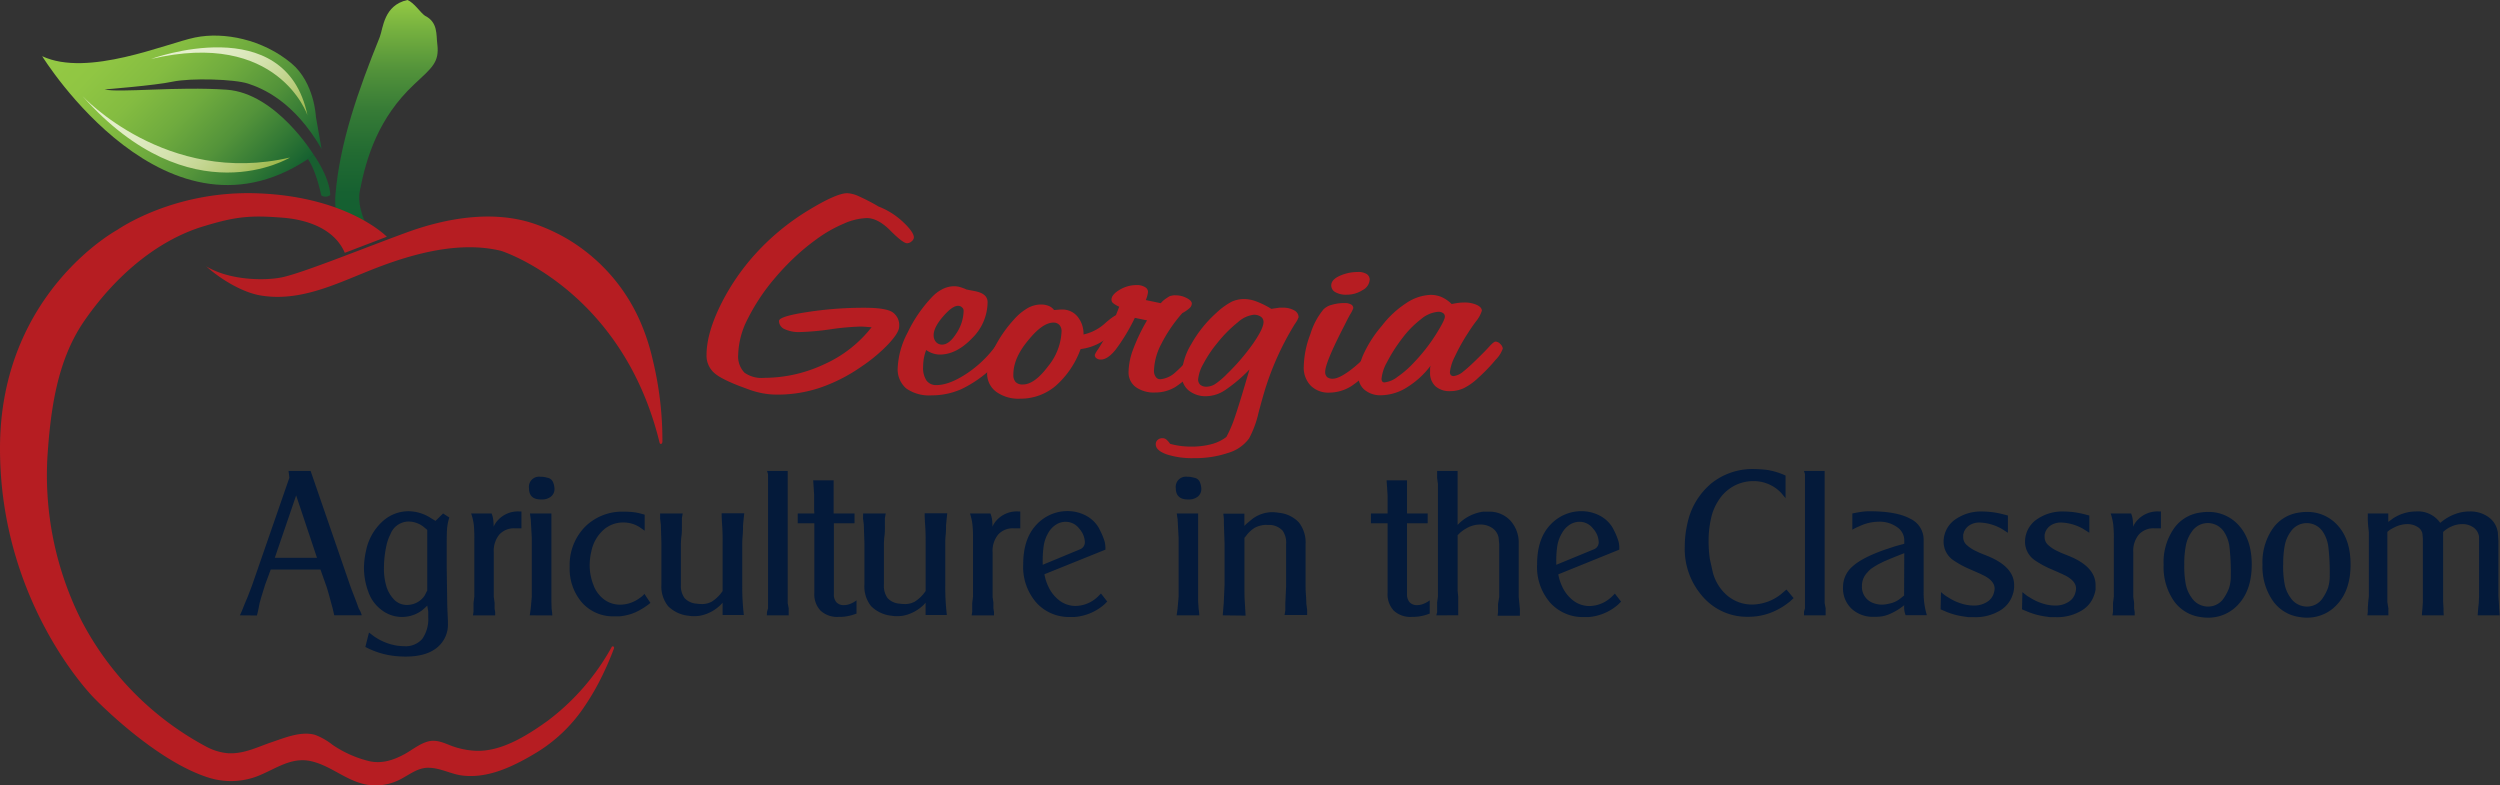 <svg id="Layer_3" data-name="Layer 3" xmlns="http://www.w3.org/2000/svg" xmlns:xlink="http://www.w3.org/1999/xlink" viewBox="0 0 552.94 173.72"><rect x="0" y="0" width="552.94" height="173.72" fill="#333333" stroke="none"/><defs><style>.cls-1{fill:url(#linear-gradient);}.cls-2{fill:#b61d22;}.cls-3{fill:#185f30;}.cls-4{fill:url(#linear-gradient-2);}.cls-5{fill:url(#linear-gradient-3);}.cls-6{fill:url(#linear-gradient-4);}.cls-7{fill:#041a3a;}</style><linearGradient id="linear-gradient" x1="86.47" y1="1.43" x2="86.47" y2="53.5" gradientUnits="userSpaceOnUse"><stop offset="0" stop-color="#94c944"/><stop offset="0.13" stop-color="#75b03f"/><stop offset="0.3" stop-color="#52923a"/><stop offset="0.47" stop-color="#367b36"/><stop offset="0.65" stop-color="#226b32"/><stop offset="0.82" stop-color="#166131"/><stop offset="1" stop-color="#125e30"/></linearGradient><linearGradient id="linear-gradient-2" x1="179.82" y1="50.82" x2="121.45" y2="50.82" gradientTransform="matrix(-0.71, -0.7, -0.7, 0.71, 186.48, 91.48)" gradientUnits="userSpaceOnUse"><stop offset="0" stop-color="#94c944"/><stop offset="0.17" stop-color="#90c643"/><stop offset="0.35" stop-color="#84bc41"/><stop offset="0.53" stop-color="#6fab3e"/><stop offset="0.71" stop-color="#53933a"/><stop offset="0.88" stop-color="#2e7534"/><stop offset="1" stop-color="#125e30"/></linearGradient><linearGradient id="linear-gradient-3" x1="167.26" y1="57.49" x2="125.1" y2="57.49" gradientTransform="matrix(-0.71, -0.7, -0.7, 0.71, 186.48, 91.48)" gradientUnits="userSpaceOnUse"><stop offset="0" stop-color="#e6f0cf"/><stop offset="0.19" stop-color="#e4eecb"/><stop offset="0.36" stop-color="#deeac1"/><stop offset="0.52" stop-color="#d4e2ae"/><stop offset="0.67" stop-color="#c6d795"/><stop offset="0.82" stop-color="#b4c974"/><stop offset="0.97" stop-color="#9eb84c"/><stop offset="1" stop-color="#99b443"/></linearGradient><linearGradient id="linear-gradient-4" x1="162.28" y1="42.74" x2="128.93" y2="42.74" xlink:href="#linear-gradient-3"/></defs><title>logo</title><path class="cls-1" d="M95,4.92c-1-.66-2.39-2.9-3.89-3.49C85.87,2.6,85.76,7.62,85,9.61,80.23,21.42,76.12,33,75.18,44.67c-.07.76-.67,8.28,5.59,8.81,4,.34-1.26-4.32-.17-9.91,1.45-7.47,4.17-16.1,11.92-23.4,4-3.77,5.71-4.9,5.2-9C97.45,9.12,97.9,6.36,95,4.92Z" transform="translate(-1 -1.43)"/><path class="cls-2" d="M117.58,169.09c.74-.41,1.46-.84,2.16-1.26a34.11,34.11,0,0,0,10.79-10.53,53,53,0,0,0,2.86-4.81,68.23,68.23,0,0,0,3.38-7.57l0-.06a.34.34,0,0,0-.13-.46.32.32,0,0,0-.39.21,51.5,51.5,0,0,1-14.1,16.23c-4.47,3.21-10.31,6.95-16.06,6.64a17.91,17.91,0,0,1-5-1c-1.75-.65-3.51-1.58-5.43-1.05s-3.47,1.85-5.12,2.76c-2.51,1.38-5.15,2.25-8,1.56a24.76,24.76,0,0,1-8-3.59,14.57,14.57,0,0,0-3.83-2.19c-3.06-.88-6.63.6-9.5,1.57-3.33,1.12-6.28,2.72-9.91,2.48a12.61,12.61,0,0,1-4.78-1.5,66.37,66.37,0,0,1-27.46-27.74A71.5,71.5,0,0,1,11.5,102.3c.69-10.21,2.1-21,8-29.69,6.49-9.48,15.82-18,26.86-21.23,6.66-2,9.89-2.39,17.16-1.8C69,50,75,52.06,77.26,57.35l9.3-3.56s-8.69-8.94-28.83-9.61C39.28,43.56,27,52.24,27,52.24S1,66.19,1,100.6s20.77,55.18,20.77,55.18,13.31,13.88,25.42,17.66a16.5,16.5,0,0,0,9.32.14c4.56-1.27,8.39-5,13.44-3.76,4.79,1.15,8.32,5,13.44,5.31a11.86,11.86,0,0,0,5.47-1c2.29-1,4.26-2.91,6.89-2.89s4.9,1.37,7.41,1.71C108.24,173.6,113.17,171.55,117.58,169.09Z" transform="translate(-1 -1.43)"/><path class="cls-2" d="M145.37,81a75.42,75.42,0,0,1,2.14,18s0,0,0,.06c0,.31-.15.56-.34.56s-.26-.16-.31-.38c-8.3-33.87-35-42.32-35-42.32-9.07-2.22-19.22.52-27.76,3.82-8.18,3.17-16.37,7.52-25.34,6.06C55,66.22,50.13,63.5,46.57,60.3a11.08,11.08,0,0,0,1,.61l-1-.61c5,3.1,12.78,3.28,16.74,2.48,4.55-.93,18.29-6.52,27.59-9.92,8.73-3.2,19.06-5,28.09-2a40.52,40.52,0,0,1,7.29,3.3A39.69,39.69,0,0,1,142.8,73,47.29,47.29,0,0,1,145.37,81Z" transform="translate(-1 -1.43)"/><path class="cls-3" d="M70.39,35.68s3.5,4.81,3.66,8.88a1.69,1.69,0,0,1-2,.07s-1.12-5.56-3-8.06Z" transform="translate(-1 -1.43)"/><path class="cls-4" d="M72.13,34.38s-.58-3.31-1.26-7.11c0,0-.29-7.57-5.44-11.86-6.33-5.27-14.88-7-21.28-5.69s-23.73,8.86-33.82,4.14c0,0,27.78,45.08,60.08,21.85,0,0-8.3-13.68-19.28-14.44s-23.78.73-27-.06c0,0,11.21-.89,15-1.71,4.1-.86,13.72-.58,16.77.43S66,23.74,72.13,34.38Z" transform="translate(-1 -1.43)"/><path class="cls-5" d="M65.13,36.27S43.25,49.66,19.25,22.69C19.25,22.69,37.79,42.65,65.13,36.27Z" transform="translate(-1 -1.43)"/><path class="cls-6" d="M69,26.9S62.54,7.83,34.39,14.48C34.39,14.48,64.14,3.49,69,26.9Z" transform="translate(-1 -1.43)"/><path class="cls-7" d="M54.06,137.53l.36-.79.31-.76.44-1.11.62-1.46.63-1.64.35-.93L65,107.1l-.18-1.51h4.88l8.69,25.2.36,1,.6,1.55.55,1.43.43,1.2.4.74.29.8h-6.1l-.17-.75-.18-.8-.35-1.25-.36-1.37c-.14-.48-.27-.93-.39-1.36a12.47,12.47,0,0,0-.4-1.22l-1.19-3.36h-11l-1.24,3.34-.8,2.59-.4,1.38L58.19,136l-.18.81-.18.75Zm7.72-12.73h9.33L66.5,111Z" transform="translate(-1 -1.43)"/><path class="cls-7" d="M97.32,116.64,99,115l1.38.89a11.52,11.52,0,0,0-.49,2.37c-.06.69-.09,2-.09,3.88v4.75l.13,8.74.14,3.19,0,.53a6.52,6.52,0,0,1-2.39,5.3q-2.4,2-7,2a22.59,22.59,0,0,1-2.35-.13,18,18,0,0,1-6.52-2l.8-3.19.93.71a12.21,12.21,0,0,0,5.15,2.17,11.86,11.86,0,0,0,1.68.14,4.87,4.87,0,0,0,4-1.58A7.62,7.62,0,0,0,95.72,138v-1.29l-.22-1.33-.71.67a7,7,0,0,1-2.29,1.37,7.38,7.38,0,0,1-7-1,8.42,8.42,0,0,1-3-4,15.29,15.29,0,0,1-1-5.46,17.73,17.73,0,0,1,.45-3.68,11.9,11.9,0,0,1,3.55-6.43,8.51,8.51,0,0,1,5.85-2.35,9.29,9.29,0,0,1,5,1.55Zm-1.82,2-.62-.53a5.5,5.5,0,0,0-3.42-1.33,4.33,4.33,0,0,0-4.12,2.84,9.49,9.49,0,0,0-.8,2.17,23.2,23.2,0,0,0-.62,5.19,13.52,13.52,0,0,0,.59,4.3,7.21,7.21,0,0,0,1.73,2.84,3.94,3.94,0,0,0,2.87,1.11,4.73,4.73,0,0,0,3.77-2l.62-1.2Z" transform="translate(-1 -1.43)"/><path class="cls-7" d="M105.21,115h4.52a5.43,5.43,0,0,1,.36,1.37,12.5,12.5,0,0,1,.09,1.56,4.86,4.86,0,0,1,1-1.51,6,6,0,0,1,4.67-1.87h.48v3.73l-.35,0h-.49c-.29,0-.52,0-.66,0a4.36,4.36,0,0,0-3.38,1.37,5.68,5.68,0,0,0-1.24,3.93v9.89l.18,1.24V136l.13.79v.75h-4.92l.13-.79v-1.91l.18-1.47v-13a29.08,29.08,0,0,0-.13-3A13.32,13.32,0,0,0,105.21,115Z" transform="translate(-1 -1.43)"/><path class="cls-7" d="M118,109.41a2.25,2.25,0,0,1,2.57-2.53,4.39,4.39,0,0,1,1,.09l.54.13a1.63,1.63,0,0,1,1.22,1,4.12,4.12,0,0,1,.31,1.45,2.12,2.12,0,0,1-.76,1.7,3.14,3.14,0,0,1-2.08.65C118.88,111.94,118,111.09,118,109.41Zm.17,28.12.11-.75.11-.8.23-2.57v-13l-.23-4.13-.08-.57-.09-.71h4.74v19.47L123,136l.11.89.05.66Z" transform="translate(-1 -1.43)"/><path class="cls-7" d="M143.59,115.26v3.55l-.94-.66a6.58,6.58,0,0,0-1.86-.89,7.09,7.09,0,0,0-2-.27,6.47,6.47,0,0,0-4.37,1.69,8.69,8.69,0,0,0-2.64,4.75,13.29,13.29,0,0,0-.36,3,11.94,11.94,0,0,0,.82,4.35,7,7,0,0,0,2.4,3.26,5.93,5.93,0,0,0,3.57,1.13,7.31,7.31,0,0,0,4.26-1.46,4.78,4.78,0,0,0,1.06-.93l1.33,2-.57.44a15.43,15.43,0,0,1-2.71,1.62,10.57,10.57,0,0,1-2.62.78,8.28,8.28,0,0,1-1,.13c-.38,0-.74,0-1.06,0a9.21,9.21,0,0,1-7.14-3,11.44,11.44,0,0,1-2.76-8,12,12,0,0,1,3.4-8.81A11.63,11.63,0,0,1,139,114.6a18.54,18.54,0,0,1,1.95.09,11.76,11.76,0,0,1,2,.4Z" transform="translate(-1 -1.43)"/><path class="cls-7" d="M147,115h5l-.18,1v1.6c0,.94,0,1.72-.09,2.33s-.1,1.14-.13,1.61v9.23a4.57,4.57,0,0,0,.8,2.93,3.94,3.94,0,0,0,2.62,1.24,11.5,11.5,0,0,0,1.15.09,4.55,4.55,0,0,0,2.22-.51,8.05,8.05,0,0,0,2.08-1.88l.36-.49V121.7c0-1.25,0-2.62-.11-4.13s-.11-2.38-.11-2.62h5l-.13,1.2-.14,1.47c0,.62,0,1.37-.08,2.26s-.09,1.49-.09,1.82v9.22a52.71,52.71,0,0,0,.35,6.53h-4.7v-2.71l-.44.48a9.08,9.08,0,0,1-3.85,2.23,7,7,0,0,1-1.95.26,6,6,0,0,1-1.23-.09,7.4,7.4,0,0,1-4.6-2.14,7,7,0,0,1-1.46-4.81V121.6l-.13-4.17L147,116.1Z" transform="translate(-1 -1.43)"/><path class="cls-7" d="M170.6,137.53l.05-.79.22-.76v-5.14l0-.23V110.83l0-1.07V106.3l-.22-.71h4.57v29.24l.22,1.15v1.55Z" transform="translate(-1 -1.43)"/><path class="cls-7" d="M177.44,117.17V115h3.68l-.05-.62V111l-.11-1.78-.05-.8-.06-.75h4.53V115H190v2.17h-4.57v15.66a2.55,2.55,0,0,0,.58,1.82,2.15,2.15,0,0,0,1.63.62,3.84,3.84,0,0,0,1.53-.33,5.52,5.52,0,0,0,1.27-.73v2.93a11.37,11.37,0,0,1-2.53.66l-.84.07-.58,0a5.39,5.39,0,0,1-4-1.38,5.24,5.24,0,0,1-1.38-3.9V117.17Z" transform="translate(-1 -1.43)"/><path class="cls-7" d="M191.9,115h5l-.18,1v1.6c0,.94,0,1.72-.09,2.33s-.1,1.14-.13,1.61v9.23a4.57,4.57,0,0,0,.8,2.93,3.94,3.94,0,0,0,2.62,1.24,11.5,11.5,0,0,0,1.15.09,4.55,4.55,0,0,0,2.22-.51,8.05,8.05,0,0,0,2.08-1.88l.36-.49V121.7c0-1.25,0-2.62-.11-4.13s-.11-2.38-.11-2.62h5l-.13,1.2-.14,1.47c0,.62,0,1.37-.09,2.26s-.08,1.49-.08,1.82v9.22a52.71,52.71,0,0,0,.35,6.53h-4.7v-2.71l-.44.48a9.14,9.14,0,0,1-3.85,2.23,7,7,0,0,1-1.95.26,6,6,0,0,1-1.23-.09,7.4,7.4,0,0,1-4.6-2.14,7,7,0,0,1-1.46-4.81V121.6l-.14-4.17-.17-1.33Z" transform="translate(-1 -1.43)"/><path class="cls-7" d="M215.54,115h4.52a5.43,5.43,0,0,1,.36,1.37,12.5,12.5,0,0,1,.09,1.56,4.86,4.86,0,0,1,1-1.51,6,6,0,0,1,4.67-1.87h.48v3.73l-.35,0h-.49c-.3,0-.52,0-.67,0a4.33,4.33,0,0,0-3.37,1.37,5.63,5.63,0,0,0-1.24,3.93v9.89l.18,1.24V136l.13.79v.75H215.9l.13-.79v-1.91l.18-1.47v-13a26.1,26.1,0,0,0-.14-3A12.47,12.47,0,0,0,215.54,115Z" transform="translate(-1 -1.43)"/><path class="cls-7" d="M245.49,123,232,128.44a10.38,10.38,0,0,0,.84,2.66,8.17,8.17,0,0,0,2.6,3.24,5.91,5.91,0,0,0,3.48,1.11,7.28,7.28,0,0,0,5.06-2.22l.53-.53,1.38,1.77-.62.63a11.29,11.29,0,0,1-5.55,2.66,8.73,8.73,0,0,1-1,.13c-.37,0-.72,0-1,0a9.72,9.72,0,0,1-7.41-3.06,12,12,0,0,1-3-8.6q0-5.73,3-8.83a9.4,9.4,0,0,1,3.17-2.2,9.24,9.24,0,0,1,3.61-.73,8.76,8.76,0,0,1,4,.95,7.18,7.18,0,0,1,2.92,2.73l.4.8a13.82,13.82,0,0,1,.65,1.49,9.53,9.53,0,0,1,.29.91A6.22,6.22,0,0,1,245.49,123Zm-5.55-.1a1.67,1.67,0,0,0,1-1.68,4.7,4.7,0,0,0-1.22-2.85,3.76,3.76,0,0,0-3-1.53,4,4,0,0,0-2.18.64,5.27,5.27,0,0,0-1.73,1.88,8,8,0,0,0-.95,2.67,22.89,22.89,0,0,0-.24,3.65v.67Z" transform="translate(-1 -1.43)"/><path class="cls-7" d="M261.06,109.41a2.25,2.25,0,0,1,2.57-2.53,4.39,4.39,0,0,1,1,.09l.54.13a1.64,1.64,0,0,1,1.23,1,4.31,4.31,0,0,1,.3,1.45,2.09,2.09,0,0,1-.76,1.7,3.12,3.12,0,0,1-2.08.65C262,111.94,261.06,111.09,261.06,109.41Zm.18,28.12.11-.75.11-.8.22-2.57v-13l-.22-4.13-.09-.57-.09-.71H266v19.47l.1,1.51.11.89.05.66Z" transform="translate(-1 -1.43)"/><path class="cls-7" d="M271.44,137.53l.09-1.1.13-1.6.18-4v-9.27l-.14-4.13,0-1.15-.13-1.24h4.66v2.7l.44-.44,1.2-1a7.43,7.43,0,0,1,4.43-1.59,9,9,0,0,1,1.51.13,7,7,0,0,1,4.48,2.15,7.18,7.18,0,0,1,1.47,4.82v9c0,.38,0,1.1.08,2.17s.09,1.75.09,2l.18,1.33v1.15h-5l.17-1V135l.18-4v-9.2a4.72,4.72,0,0,0-.77-3,4.16,4.16,0,0,0-2.64-1.26l-.71,0a2.8,2.8,0,0,0-.71,0,5.57,5.57,0,0,0-2.11.62,6.93,6.93,0,0,0-1.84,1.69l-.44.54v10.45c0,1.36,0,2.51.06,3.44s.11,2,.2,3.31Z" transform="translate(-1 -1.43)"/><path class="cls-7" d="M304.22,117.17V115h3.68l0-.62V111l-.11-1.78-.06-.8-.05-.75h4.52V115h4.57v2.17h-4.57v15.66a2.55,2.55,0,0,0,.59,1.82,2.14,2.14,0,0,0,1.63.62,3.84,3.84,0,0,0,1.53-.33,5.75,5.75,0,0,0,1.27-.73v2.93a11.37,11.37,0,0,1-2.53.66l-.85.07-.57,0a5.41,5.41,0,0,1-4-1.38,5.28,5.28,0,0,1-1.37-3.9V117.17Z" transform="translate(-1 -1.43)"/><path class="cls-7" d="M318.68,137.53l.18-.75v-2.13l.18-1.29V108.52l-.18-1.37v-1.56h4.53v11.94l.49-.49a9.58,9.58,0,0,1,4.21-2.26,5.57,5.57,0,0,1,1-.18c.35,0,.74,0,1.15,0a6.31,6.31,0,0,1,4.84,2,7.19,7.19,0,0,1,1.82,5.1v11.75l.26,2.62v1.55h-4.92l.09-.79v-1.82l.26-1.56V121.79l-.13-1.38a3.25,3.25,0,0,0-1.35-2.15,4.59,4.59,0,0,0-2.77-.82,6.14,6.14,0,0,0-3,.84,7.85,7.85,0,0,0-1.42,1l-.53.53v12.25l.13,1.3v4.15Z" transform="translate(-1 -1.43)"/><path class="cls-7" d="M359.14,123l-13.48,5.46a10.38,10.38,0,0,0,.84,2.66,8.17,8.17,0,0,0,2.6,3.24,5.91,5.91,0,0,0,3.48,1.11,7.28,7.28,0,0,0,5.06-2.22l.53-.53,1.37,1.77-.62.63a11.22,11.22,0,0,1-5.54,2.66,8.73,8.73,0,0,1-1,.13c-.37,0-.72,0-1,0a9.72,9.72,0,0,1-7.41-3.06,12,12,0,0,1-3-8.6q0-5.73,3-8.83a9.6,9.6,0,0,1,3.17-2.2,9.29,9.29,0,0,1,3.62-.73,8.69,8.69,0,0,1,4,.95,7.21,7.21,0,0,1,2.93,2.73l.4.8a11.92,11.92,0,0,1,.64,1.49,7.21,7.21,0,0,1,.29.91A5.81,5.81,0,0,1,359.14,123Zm-5.55-.1a1.65,1.65,0,0,0,1-1.68,4.64,4.64,0,0,0-1.22-2.85,3.72,3.72,0,0,0-3-1.53,4,4,0,0,0-2.18.64,5.18,5.18,0,0,0-1.73,1.88,8,8,0,0,0-1,2.67,21.63,21.63,0,0,0-.25,3.65v.67Z" transform="translate(-1 -1.43)"/><path class="cls-7" d="M395.92,106.61v5l-1-1.2a8.4,8.4,0,0,0-6.17-2.57,9,9,0,0,0-4.26,1.08,9.19,9.19,0,0,0-3.41,3.22,11.49,11.49,0,0,0-1.62,3.86,22.42,22.42,0,0,0-.56,5.23,28.47,28.47,0,0,0,.27,3.82l.67,3a10.08,10.08,0,0,0,3.37,5.25,8.5,8.5,0,0,0,5.41,1.84,10.45,10.45,0,0,0,6.26-2.26l1.24-1.06,1.59,1.9-.84.76a15.77,15.77,0,0,1-3.46,2.15,13.57,13.57,0,0,1-3.77,1.09,15.25,15.25,0,0,1-2,.13,12.94,12.94,0,0,1-9.89-4.3,15.91,15.91,0,0,1-4.12-11.27,22.17,22.17,0,0,1,.57-5,15.75,15.75,0,0,1,5.26-8.9,14.55,14.55,0,0,1,9.51-3.21,26.47,26.47,0,0,1,2.91.2A15.56,15.56,0,0,1,395.92,106.61Z" transform="translate(-1 -1.43)"/><path class="cls-7" d="M400,137.53l0-.79.22-.76v-5.14l0-.23V110.83l0-1.07V106.3l-.22-.71h4.57v29.24l.22,1.15v1.55Z" transform="translate(-1 -1.43)"/><path class="cls-7" d="M422.18,121.7v-.8a3.5,3.5,0,0,0-1.59-2.88,6.64,6.64,0,0,0-4.09-1.2,10,10,0,0,0-3.68.75l-1.13.49-.54.27-.46.26V115c.86-.18,1.55-.3,2.07-.37a11.45,11.45,0,0,1,1.75-.12q6,0,9,1.65a5.09,5.09,0,0,1,2.95,4.65v11.54a17.5,17.5,0,0,0,.71,5.14h-4.7a6.07,6.07,0,0,1-.29-1.13,4,4,0,0,1,0-1.08l-.53.4a13.29,13.29,0,0,1-2.43,1.44,8,8,0,0,1-1.9.62,9.19,9.19,0,0,1-1.17.11h-.64a6.89,6.89,0,0,1-5-1.8,6.18,6.18,0,0,1-1.88-4.68,6,6,0,0,1,2.05-4.61q2.26-2.08,7.66-3.91l1.73-.57,1.07-.31Zm0,2.08-1.95.76-1.37.57-1.07.45-1.33.66c-.68.39-1.18.7-1.51.93a5.93,5.93,0,0,0-.93.89,4.2,4.2,0,0,0-1.2,3,3.76,3.76,0,0,0,2,3.55,5.36,5.36,0,0,0,2.4.57,6.59,6.59,0,0,0,.82-.06c.31-.05.76-.14,1.35-.29a5.51,5.51,0,0,0,1.91-1l.84-.66Z" transform="translate(-1 -1.43)"/><path class="cls-7" d="M430.21,136.2l.09-3.81c.38.32.62.52.71.58a5.27,5.27,0,0,0,.8.53,11.5,11.5,0,0,0,2.9,1.39,9.05,9.05,0,0,0,2.78.47,5.28,5.28,0,0,0,3-.8,3.36,3.36,0,0,0,1.53-2.08,3.4,3.4,0,0,0,.14-.89c0-1.09-.8-2.06-2.4-2.88l-.75-.36-1.6-.71-1.33-.58c-.86-.41-1.54-.76-2-1.06a13.87,13.87,0,0,1-1.29-.84,4.94,4.94,0,0,1-1.91-4,6,6,0,0,1,2.82-5,9.85,9.85,0,0,1,5.71-1.6,18.89,18.89,0,0,1,4.69.63l1,.26v3.82l-1.33-.85a10.66,10.66,0,0,0-4.86-1.42,4.14,4.14,0,0,0-2.23.56,3.22,3.22,0,0,0-1.29,1.49l-.18.62v.53a2.36,2.36,0,0,0,.62,1.62,7.83,7.83,0,0,0,2.18,1.48l.84.4,1.77.71q5.87,2.4,5.86,6.44a7.87,7.87,0,0,1-.05,1,6.54,6.54,0,0,1-.26,1.07,6.29,6.29,0,0,1-2.89,3.59,10.52,10.52,0,0,1-5.72,1.42h-1.2l-1.24-.18a16.1,16.1,0,0,1-3.46-.93Z" transform="translate(-1 -1.43)"/><path class="cls-7" d="M448.22,136.2l.09-3.81c.39.32.62.52.71.58a5.27,5.27,0,0,0,.8.53,11.56,11.56,0,0,0,2.91,1.39,9,9,0,0,0,2.77.47,5.28,5.28,0,0,0,3-.8,3.33,3.33,0,0,0,1.53-2.08,3.4,3.4,0,0,0,.14-.89c0-1.09-.8-2.06-2.4-2.88l-.75-.36-1.6-.71-1.33-.58c-.86-.41-1.54-.76-2-1.06a13.87,13.87,0,0,1-1.29-.84,4.94,4.94,0,0,1-1.91-4,6,6,0,0,1,2.82-5,9.85,9.85,0,0,1,5.71-1.6,18.89,18.89,0,0,1,4.69.63l1,.26v3.82l-1.33-.85a10.6,10.6,0,0,0-4.86-1.42,4.17,4.17,0,0,0-2.23.56,3.22,3.22,0,0,0-1.29,1.49l-.18.62v.53a2.36,2.36,0,0,0,.62,1.62,7.83,7.83,0,0,0,2.18,1.48l.84.4,1.77.71q5.86,2.4,5.86,6.44c0,.41,0,.74,0,1a6.83,6.83,0,0,1-.27,1.07,6.32,6.32,0,0,1-2.88,3.59,10.58,10.58,0,0,1-5.73,1.42h-1.19l-1.25-.18a16.25,16.25,0,0,1-3.46-.93Z" transform="translate(-1 -1.43)"/><path class="cls-7" d="M467.83,115h4.52a5.43,5.43,0,0,1,.36,1.37,12.5,12.5,0,0,1,.09,1.56,4.68,4.68,0,0,1,1-1.51,6,6,0,0,1,4.67-1.87h.48v3.73l-.35,0h-.49c-.3,0-.52,0-.67,0a4.33,4.33,0,0,0-3.37,1.37,5.63,5.63,0,0,0-1.24,3.93v9.89l.18,1.24V136l.13.79v.75h-4.92l.13-.79v-1.91l.18-1.47v-13a26.1,26.1,0,0,0-.14-3A12.47,12.47,0,0,0,467.83,115Z" transform="translate(-1 -1.43)"/><path class="cls-7" d="M479.54,126.33a13.07,13.07,0,0,1,2.27-8,8.48,8.48,0,0,1,5.9-3.54,9.47,9.47,0,0,1,1.59-.13,8.89,8.89,0,0,1,7,3.12q2.73,3.12,2.73,8.52c0,3.6-.91,6.46-2.75,8.57a8.91,8.91,0,0,1-7.05,3.17,9.3,9.3,0,0,1-1.55-.14,8.59,8.59,0,0,1-5.9-3.6A13.19,13.19,0,0,1,479.54,126.33Zm4.57,0a21,21,0,0,0,.36,4.47,7.5,7.5,0,0,0,1.24,2.79,4.36,4.36,0,0,0,3.64,2,4.16,4.16,0,0,0,3.59-2,9.94,9.94,0,0,0,1.11-2.21,9,9,0,0,0,.35-2.79,48.71,48.71,0,0,0-.28-6.08,7.83,7.83,0,0,0-1.18-3.39,4.3,4.3,0,0,0-3.64-2,4.25,4.25,0,0,0-3.59,2,7.52,7.52,0,0,0-1.22,2.81A20.67,20.67,0,0,0,484.11,126.33Z" transform="translate(-1 -1.43)"/><path class="cls-7" d="M501.41,126.33a13.07,13.07,0,0,1,2.27-8,8.5,8.5,0,0,1,5.9-3.54,9.47,9.47,0,0,1,1.59-.13,8.93,8.93,0,0,1,7,3.12c1.82,2.08,2.72,4.92,2.72,8.52s-.91,6.46-2.75,8.57a8.91,8.91,0,0,1-7,3.17,9.3,9.3,0,0,1-1.55-.14,8.61,8.61,0,0,1-5.9-3.6A13.19,13.19,0,0,1,501.41,126.33Zm4.57,0a21,21,0,0,0,.36,4.47,7.5,7.5,0,0,0,1.24,2.79,4.36,4.36,0,0,0,3.64,2,4.15,4.15,0,0,0,3.59-2,9.94,9.94,0,0,0,1.11-2.21,8.91,8.91,0,0,0,.36-2.79,48.31,48.31,0,0,0-.29-6.08,7.83,7.83,0,0,0-1.18-3.39,4.28,4.28,0,0,0-7.23,0,7.52,7.52,0,0,0-1.22,2.81A20.67,20.67,0,0,0,506,126.33Z" transform="translate(-1 -1.43)"/><path class="cls-7" d="M524.61,137.53l.09-.75V136l.08-1.33.15-1.29V119.12l-.15-1.37-.08-1.2V115h4.53v1.86l1.15-.84a9.62,9.62,0,0,1,2.46-1.11,9.17,9.17,0,0,1,2.51-.36,6,6,0,0,1,5.37,2.53,10.74,10.74,0,0,1,3-1.84,9.23,9.23,0,0,1,3.48-.69,6.91,6.91,0,0,1,4.26,1.29,5,5,0,0,1,2,3.37l.13,1.91v12.24l.11,1.51.05,1.11.06.76.05.79H549l.06-.79.06-.76.12-1.11.07-1.51V120.21a2.94,2.94,0,0,0-1.16-2.06,4.12,4.12,0,0,0-2.59-.8,5.69,5.69,0,0,0-2.32.51,6.38,6.38,0,0,0-1.88,1.23v14.27l0,1.16.09,1.46,0,.84.05.71h-4.84l.05-.75.08-.81.09-1.38,0-1.25,0-1.25v-11.5l-.09-1.08a2.2,2.2,0,0,0-1.08-1.53,4.16,4.16,0,0,0-2.33-.63,6.41,6.41,0,0,0-2.4.53c-.5.24-.88.43-1.13.58a4.79,4.79,0,0,0-.82.61v15.56l.22,1.34v1.56Z" transform="translate(-1 -1.43)"/><path class="cls-2" d="M193.78,73.8s-.11,0-.24,0c-1-.09-1.76-.14-2.24-.14a55.85,55.85,0,0,0-6.67.61,55.52,55.52,0,0,1-6.67.6,7.38,7.38,0,0,1-3.46-.66,2,2,0,0,1-1.21-1.78q0-1,5.94-1.93a81.54,81.54,0,0,1,13-1q4.49,0,6.06.91a3.45,3.45,0,0,1,1.58,3.28c0,.85-.78,2.12-2.36,3.82a35.82,35.82,0,0,1-6.11,5.09,36.6,36.6,0,0,1-9.07,4.6A29.51,29.51,0,0,1,173,88.71a17.67,17.67,0,0,1-3.46-.32,20.14,20.14,0,0,1-3.41-1q-5.4-1.92-7.13-3.45a5.1,5.1,0,0,1-1.73-4q0-4.6,2.95-10.74a49.6,49.6,0,0,1,7.91-11.67,52.69,52.69,0,0,1,11.39-9.42q6.42-3.94,8.86-3.95a6.87,6.87,0,0,1,2.55.67,44.38,44.38,0,0,1,4.41,2.29,16.59,16.59,0,0,1,5.42,3.43c1.58,1.49,2.37,2.63,2.37,3.41a1.21,1.21,0,0,1-.49.84,1.53,1.53,0,0,1-1,.43q-.93,0-3.7-2.79t-5.26-2.78a13.72,13.72,0,0,0-5.13,1.27,29.92,29.92,0,0,0-6,3.44,48.11,48.11,0,0,0-4.84,4,55.26,55.26,0,0,0-4.26,4.49,44.64,44.64,0,0,0-6.08,9.11,18.26,18.26,0,0,0-2.1,7.87,5.21,5.21,0,0,0,1.37,4A6.51,6.51,0,0,0,170,85,31.24,31.24,0,0,0,183.29,82,27.6,27.6,0,0,0,193.78,73.8Z" transform="translate(-1 -1.43)"/><path class="cls-2" d="M205.85,78.85a10.13,10.13,0,0,0-.51,1.8,11,11,0,0,0-.17,1.95,5,5,0,0,0,.75,3,2.6,2.6,0,0,0,2.22,1q2.73,0,6.45-2.4a25.36,25.36,0,0,0,6.5-6.09c.16-.2.38-.51.68-.93.65-.93,1.15-1.4,1.51-1.4a1.63,1.63,0,0,1,1,.39,1.2,1.2,0,0,1,.49.95,5,5,0,0,1-1.17,2.27,24.44,24.44,0,0,1-3.12,3.36,27,27,0,0,1-6.74,4.7,16,16,0,0,1-6.69,1.42,8.74,8.74,0,0,1-5.62-1.53,5.58,5.58,0,0,1-1.88-4.59A18.41,18.41,0,0,1,201.74,75a30.23,30.23,0,0,1,5.52-8,8.2,8.2,0,0,1,2.31-1.68,5.74,5.74,0,0,1,2.46-.58,4.62,4.62,0,0,1,1.27.17,9.48,9.48,0,0,1,1.46.55l1.75.34c2,.37,2.92,1.19,2.92,2.48A11.26,11.26,0,0,1,216,76.24c-2.3,2.4-4.68,3.61-7.15,3.61a4.73,4.73,0,0,1-1.53-.26A5.46,5.46,0,0,1,205.85,78.85Zm3.51-1.2c1.07,0,2.13-.84,3.18-2.51a9.25,9.25,0,0,0,1.59-5,1,1,0,0,0-.37-.74,1.23,1.23,0,0,0-.85-.33c-.91,0-2,.82-3.41,2.46s-2,3-2,4a2.21,2.21,0,0,0,.51,1.53A1.77,1.77,0,0,0,209.36,77.65Z" transform="translate(-1 -1.43)"/><path class="cls-2" d="M234.13,70l.19,0a14.49,14.49,0,0,1,1.56-.11,4.31,4.31,0,0,1,3.41,1.52,6,6,0,0,1,1.36,4,10.31,10.31,0,0,0,4.72-2.44c1.43-1.26,2.36-1.89,2.78-1.89a2.36,2.36,0,0,1,1.17.25.8.8,0,0,1,.43.71,1.79,1.79,0,0,1-.43,1.1A7.61,7.61,0,0,1,248,74.35a16.23,16.23,0,0,1-3.79,2.94A11.77,11.77,0,0,1,240,78.64a19.85,19.85,0,0,1-5.55,8.17,12,12,0,0,1-7.83,2.8,8.42,8.42,0,0,1-5.29-1.53,5,5,0,0,1-2-4.18,13.09,13.09,0,0,1,1.61-5.55,27.44,27.44,0,0,1,4.28-6.2,12.16,12.16,0,0,1,3-2.53,6,6,0,0,1,3-.84,4.49,4.49,0,0,1,1.73.31A2.7,2.7,0,0,1,234.13,70Zm-9,14.3a2.28,2.28,0,0,0,.51,1.63,2.07,2.07,0,0,0,1.58.54q2.58,0,5.57-4a13,13,0,0,0,3-7.73,2,2,0,0,0-.48-1.44,1.71,1.71,0,0,0-1.32-.52q-2.43,0-5.64,4C226.2,79.35,225.13,81.87,225.13,84.28Z" transform="translate(-1 -1.43)"/><path class="cls-2" d="M248.54,69.26a5.54,5.54,0,0,1-1.32-.76,1,1,0,0,1-.39-.79c0-.73.59-1.45,1.76-2.16a7.27,7.27,0,0,1,3.84-1.07,3.35,3.35,0,0,1,1.78.43,1.24,1.24,0,0,1,.7,1,3.44,3.44,0,0,1-.12.79,9.26,9.26,0,0,1-.36,1.1l3.31.69a4.59,4.59,0,0,1,.8-.78,12.18,12.18,0,0,1,1.24-.81c.29-.06.55-.12.78-.15a4.66,4.66,0,0,1,.54,0,5.18,5.18,0,0,1,2.33.58c.78.39,1.17.81,1.17,1.24a1.4,1.4,0,0,1-.49,1,7.52,7.52,0,0,1-1.6,1.1,32.71,32.71,0,0,0-4.7,6.91,13.68,13.68,0,0,0-1.58,5.84,2.26,2.26,0,0,0,.39,1.36,1.17,1.17,0,0,0,1,.53,5.76,5.76,0,0,0,3.48-1.65,23.6,23.6,0,0,0,4.11-4.74c.17-.23.38-.54.64-.93.65-1,1.2-1.55,1.65-1.55a2.24,2.24,0,0,1,1.22.38,1,1,0,0,1,.58.83,4.06,4.06,0,0,1-.82,1.75,30.48,30.48,0,0,1-2.29,2.89A24.32,24.32,0,0,1,261,87a8.57,8.57,0,0,1-4.5,1.24,6.88,6.88,0,0,1-4.33-1.22,4,4,0,0,1-1.56-3.35,14.92,14.92,0,0,1,1-4.94,40.21,40.21,0,0,1,3.09-6.44L252,71.73a42.1,42.1,0,0,1-4.28,7.08c-1.17,1.43-2.24,2.14-3.21,2.14a1.55,1.55,0,0,1-1-.28.87.87,0,0,1-.37-.76,5.6,5.6,0,0,1,.68-1.16A45.38,45.38,0,0,0,248.54,69.26Z" transform="translate(-1 -1.43)"/><path class="cls-2" d="M277.35,83.15a33.19,33.19,0,0,1-5.47,4.62,7.79,7.79,0,0,1-4,1.29,5.94,5.94,0,0,1-4-1.29,4.34,4.34,0,0,1-1.51-3.49,14.25,14.25,0,0,1,2.12-6.75,27,27,0,0,1,5.57-6.93,15.62,15.62,0,0,1,3.36-2.44,6.62,6.62,0,0,1,2.82-.59,7.93,7.93,0,0,1,2.61.52,19.52,19.52,0,0,1,3.33,1.65l1.8-.26c.29,0,.54,0,.73,0a4.91,4.91,0,0,1,2.51.58,1.75,1.75,0,0,1,1,1.52,5.7,5.7,0,0,1-.83,1.51,63.19,63.19,0,0,0-6.28,13.51c-.42,1.26-1,3.29-1.75,6.1a22.38,22.38,0,0,1-2.09,5.69,8.75,8.75,0,0,1-4.6,3.2,22.84,22.84,0,0,1-7.57,1.17,18.26,18.26,0,0,1-6.14-.86c-1.55-.58-2.33-1.3-2.33-2.17a1.25,1.25,0,0,1,.41-1,1.52,1.52,0,0,1,1.05-.38,1.35,1.35,0,0,1,.9.31,4.7,4.7,0,0,1,.8.93,17.26,17.26,0,0,0,4.58.62,17.21,17.21,0,0,0,4.57-.54,9.2,9.2,0,0,0,3.31-1.6,28,28,0,0,0,1.92-4.53Q275.21,90.53,277.35,83.15ZM266,85.31a1.56,1.56,0,0,0,.49,1.24,2.15,2.15,0,0,0,1.41.41,3.68,3.68,0,0,0,1.95-.65,16.71,16.71,0,0,0,2.53-2.17,47.41,47.41,0,0,0,5.82-6.79c1.5-2.18,2.26-3.75,2.26-4.69a1.38,1.38,0,0,0-.59-1.18,2.62,2.62,0,0,0-1.6-.43,6.29,6.29,0,0,0-3.43,1.61,28.79,28.79,0,0,0-4.55,4.57,26.57,26.57,0,0,0-3.12,4.64A8.56,8.56,0,0,0,266,85.31Z" transform="translate(-1 -1.43)"/><path class="cls-2" d="M295,88.27a5.53,5.53,0,0,1-4.11-1.55,5.75,5.75,0,0,1-1.53-4.23,21.15,21.15,0,0,1,1.46-7.15,15.77,15.77,0,0,1,2.92-5.5,4,4,0,0,1,1.85-1,9.87,9.87,0,0,1,2.82-.38,2.76,2.76,0,0,1,1.39.3.91.91,0,0,1,.51.84A6.45,6.45,0,0,1,299.6,71c-.3.55-.54,1-.73,1.38l-.64,1.27q-4.12,8-4.13,10a1.52,1.52,0,0,0,.41,1.17,1.88,1.88,0,0,0,1.29.37c.84,0,2.06-.57,3.65-1.72a27,27,0,0,0,4.72-4.46L305,78c.55-.75,1-1.13,1.26-1.13a2.17,2.17,0,0,1,1.2.4,1.14,1.14,0,0,1,.61.94,11.31,11.31,0,0,1-1.71,2.27L305.05,82a22.17,22.17,0,0,1-5.16,4.83A9.32,9.32,0,0,1,295,88.27Zm3.8-21.66a4.65,4.65,0,0,1-2.43-.55,1.68,1.68,0,0,1-.93-1.51c0-.85.63-1.55,1.9-2.12a9.62,9.62,0,0,1,3.94-.84,3.5,3.5,0,0,1,2,.45,1.48,1.48,0,0,1,.66,1.31,2.82,2.82,0,0,1-1.58,2.25A6.46,6.46,0,0,1,298.77,66.61Z" transform="translate(-1 -1.43)"/><path class="cls-2" d="M317.41,82.32a19.07,19.07,0,0,1-5.3,4.83,11,11,0,0,1-5.65,1.7,5.41,5.41,0,0,1-3.63-1.18,3.85,3.85,0,0,1-1.39-3,12.7,12.7,0,0,1,1.32-5.29,26.73,26.73,0,0,1,3.89-5.91,21.59,21.59,0,0,1,5.38-5,10.3,10.3,0,0,1,5.38-1.82,6.06,6.06,0,0,1,2.43.48,7.61,7.61,0,0,1,2.24,1.55,15.17,15.17,0,0,1,1.56-.27,8.74,8.74,0,0,1,1.12-.07,6.6,6.6,0,0,1,2.87.53c.75.35,1.12.78,1.12,1.29a7.1,7.1,0,0,1-1.31,2.37c-.75,1-1.33,1.88-1.75,2.54a42.4,42.4,0,0,0-2.93,5.26,10,10,0,0,0-1.07,3.34,1.05,1.05,0,0,0,.2.72.89.89,0,0,0,.68.21,4,4,0,0,0,2.07-1q1.33-1,4.55-4.25c.39-.39.84-.87,1.36-1.44s1-.93,1.22-.93a1.51,1.51,0,0,1,1.07.55,1.54,1.54,0,0,1,.54,1,6.48,6.48,0,0,1-1.56,2.45,38,38,0,0,1-3.85,4,13.14,13.14,0,0,1-3.19,2.29,7.05,7.05,0,0,1-3,.67,4.7,4.7,0,0,1-3.31-1.09,4,4,0,0,1-1.17-3.07c0-.37,0-.66,0-.86A3.12,3.12,0,0,1,317.41,82.32Zm3.16-10.86a.93.93,0,0,0-.38-.77,1.75,1.75,0,0,0-1.08-.3A6.7,6.7,0,0,0,315.32,72a22,22,0,0,0-4.29,4.4,34.51,34.51,0,0,0-3.26,5.14,9.3,9.3,0,0,0-1.21,3.66,1,1,0,0,0,.22.67.65.65,0,0,0,.55.12,5.63,5.63,0,0,0,2.75-1.2,21.54,21.54,0,0,0,3.63-3.16,39.54,39.54,0,0,0,4.87-6.21C319.91,73.28,320.57,72,320.57,71.46Z" transform="translate(-1 -1.43)"/></svg>